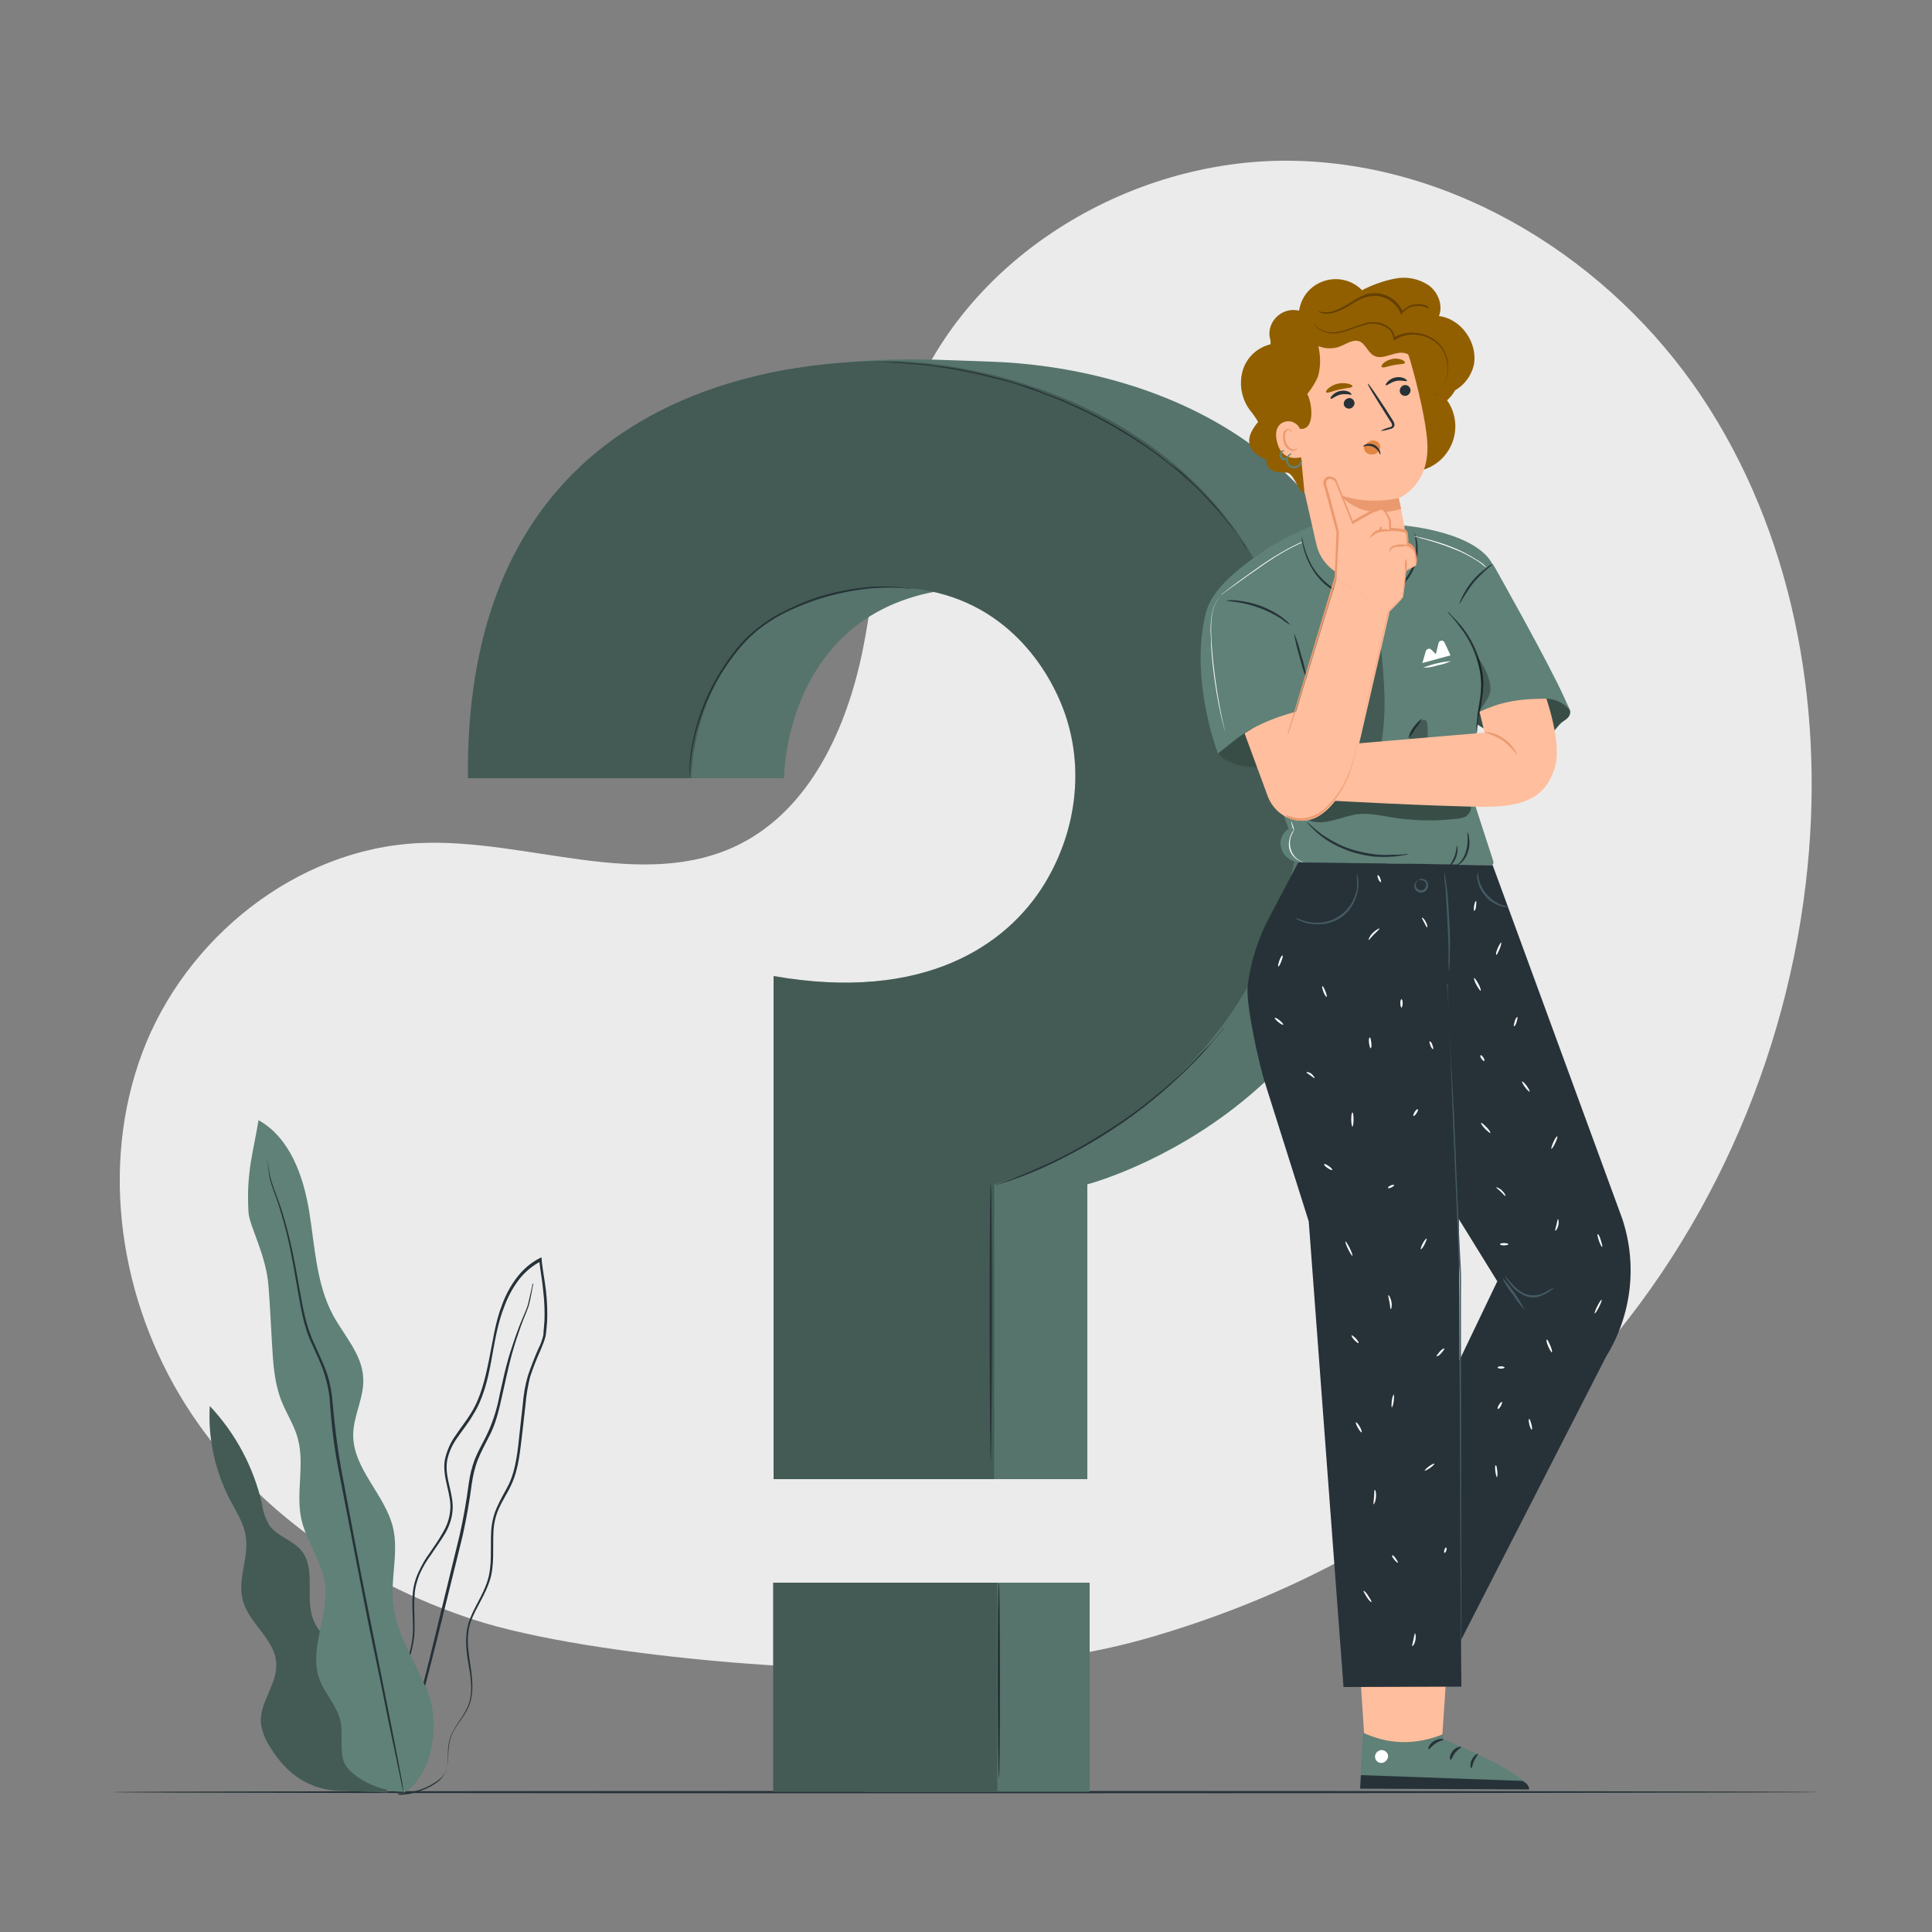 <svg xmlns="http://www.w3.org/2000/svg" xmlns:xlink="http://www.w3.org/1999/xlink" id="Layer_1" x="0px" y="0px" viewBox="0 0 500 500" style="enable-background:new 0 0 500 500;" xml:space="preserve"><rect x="0" y="0" width="500" height="500" fill="#808080" stroke="none"/><style type="text/css">	.st0{fill:#EBEBEB;}	.st1{fill:#263238;}	.st2{fill:#5F8177;}	.st3{opacity:0.3;}	.st4{opacity:0.1;enable-background:new    ;}	.st5{opacity:0.3;enable-background:new    ;}	.st6{opacity:0.4;}	.st7{fill:#FFBE9D;}	.st8{fill:#FFFFFF;}	.st9{fill:#915F00;}	.st10{fill:#EB996E;}	.st11{fill:#664003;}	.st12{fill:#E28642;}	.st13{fill:#455A64;}	.st14{fill:#FAFAFA;}</style><g id="freepik--background-simple--inject-2">	<path class="st0" d="M440.3,102.5c-23.6-35.2-63.7-60.3-106.1-60.9s-85.3,25.6-99.6,65.6c-7,19.5-7.2,40.6-11.3,60.9  s-13.6,41.3-32.1,50.5c-25.1,12.4-54.9-1.8-82.9-0.4c-31.6,1.5-60.4,24.6-71.5,54.3s-5.7,64.2,11.2,91s44.6,45.9,74.7,55.7  s101.1,15.6,132.5,11.4l0,0c14.8-0.6,29.5-3,43.7-7.2c43.2-12.8,78.3-34.4,107.5-64.7c34.8-36.1,56.5-84.5,61.4-134.4  C472,181.9,463.9,137.8,440.3,102.5z"></path></g><g id="freepik--Floor--inject-2">	<path class="st1" d="M470.8,463.8c0,0.1-98.9,0.3-220.8,0.3s-220.8-0.1-220.8-0.3s98.8-0.3,220.8-0.3S470.8,463.6,470.8,463.8z"></path></g><g id="freepik--Plant--inject-2">	<path class="st2" d="M92.6,437.8c1-3.7-1.5-7.4-4.2-10s-5.9-5-7.3-8.6c-2.3-5.7,0.8-13.1-3.1-17.9c-2.3-2.8-6.4-3.7-8.4-6.7  c-0.9-1.7-1.6-3.5-1.8-5.4c-2.2-9.5-6.8-18.2-13.5-25.3c-0.5,8.5,1.4,16.9,5.3,24.4c1.6,3,3.5,5.9,4,9.3c0.9,5.4-2.2,11-0.8,16.4  c1.5,6.1,8.4,10.2,8.7,16.5c0.3,5.3-4.3,10-4,15.3c0.3,2.3,1.1,4.4,2.4,6.3c4.1,6.8,10.1,11.5,19.3,11.4l11.2,0.4L92.6,437.8z"></path>	<g class="st3">		<path d="M92.6,437.8c1-3.7-1.5-7.4-4.2-10s-5.9-5-7.3-8.6c-2.3-5.7,0.8-13.1-3.1-17.9c-2.3-2.8-6.4-3.7-8.4-6.7   c-0.9-1.7-1.6-3.5-1.8-5.4c-2.2-9.5-6.8-18.2-13.5-25.3c-0.5,8.5,1.4,16.9,5.3,24.4c1.6,3,3.5,5.9,4,9.3c0.9,5.4-2.2,11-0.8,16.4   c1.5,6.1,8.4,10.2,8.7,16.5c0.3,5.3-4.3,10-4,15.3c0.3,2.3,1.1,4.4,2.4,6.3c4.1,6.8,10.1,11.5,19.3,11.4l11.2,0.4L92.6,437.8z"></path>	</g>	<path class="st1" d="M102.5,464c1,0.2,2.1,0.1,3.1-0.1c1.2-0.2,2.5-0.5,3.6-0.9c1.6-0.6,3.1-1.4,4.5-2.5c0.8-0.7,1.5-1.5,1.8-2.5  c0.3-1.1,0.5-2.2,0.5-3.3c0-1.2,0.1-2.4,0.3-3.6c0.2-1.3,0.7-2.5,1.4-3.6c1.3-2.3,3.5-4.5,4.2-7.7s0.2-6.5-0.3-9.8s-1-7,0.3-10.5  s3.7-6.7,4.9-10.6s0.7-8.3,0.9-12.5c0.1-2.1,0.6-4.3,1.5-6.2c0.9-2,2.2-3.9,3.1-5.9c2-4.2,2.3-9,2.9-13.7c0.3-2.4,0.5-4.8,0.8-7.1  c0.2-2.4,0.6-4.8,1.2-7.2c0.8-2.4,1.7-4.7,2.7-6.9c0.5-1.2,1-2.4,1.3-3.6c0.2-1.3,0.3-2.6,0.4-3.9c0.1-2.6,0-5.2-0.3-7.8  c-0.3-2.6-0.8-5.1-1.1-7.7c0-0.2,0-0.3,0-0.5l-0.1-0.5l-0.4,0.2c-2.4,1.2-4.4,3-6,5.1c-1.6,2.1-2.8,4.4-3.7,6.8  c-1.9,4.8-2.5,9.9-3.5,14.7s-2.1,9.5-4.6,13.5c-1.2,2-2.7,3.8-4,5.8c-1.4,1.9-2.3,4.1-2.8,6.4c-0.7,4.7,1.9,8.9,1.4,13.1  c-0.2,2.1-0.9,4-2,5.8c-1,1.8-2.2,3.5-3.3,5.1c-1.2,1.6-2.2,3.4-3,5.2c-0.8,1.8-1.3,3.7-1.4,5.6c-0.3,3.8,0.3,7.4,0,10.7  c-0.3,3.2-1.3,6.4-2.8,9.2c-1.3,2.8-2.9,5.2-4.1,7.7c-0.6,1.2-1.2,2.4-1.7,3.6c-0.5,1.1-0.8,2.3-1,3.5c-0.3,2.1-0.4,4.3-0.1,6.4  c0.3,3,1.4,5.8,3.2,8.1c0.3,0.4,0.6,0.7,0.9,1c0.2,0.2,0.5,0.4,0.7,0.6c0.4,0.3,0.6,0.5,0.6,0.5c-0.8-0.6-1.5-1.3-2.2-2.1  c-1.7-2.4-2.8-5.2-3-8.1c-0.3-2.1-0.2-4.2,0.1-6.3c0.2-1.2,0.5-2.3,1-3.5c0.5-1.2,1.1-2.4,1.7-3.5c1.3-2.4,2.8-4.9,4.2-7.6  c1.6-2.9,2.5-6.1,2.9-9.4c0.3-3.5-0.2-7,0.1-10.7c0.1-1.9,0.6-3.7,1.3-5.4c0.8-1.8,1.8-3.5,3-5.1c1.1-1.7,2.3-3.3,3.4-5.1  c1.1-1.8,1.9-3.9,2.1-6c0.5-4.5-2.1-8.6-1.4-13.1c0.4-2.2,1.4-4.3,2.7-6.1c1.3-1.9,2.8-3.7,4-5.8c2.6-4.1,3.8-8.9,4.7-13.8  c0.9-4.8,1.6-9.8,3.5-14.5c0.9-2.4,2.1-4.6,3.6-6.6c1.5-2,3.5-3.7,5.8-4.9l-0.5-0.3c0,0.1,0,0.3,0.1,0.5c0.3,2.6,0.8,5.2,1,7.7  c0.3,2.5,0.4,5.1,0.3,7.6c-0.1,1.3-0.2,2.5-0.3,3.7c-0.3,1.2-0.7,2.4-1.3,3.5c-1,2.3-1.9,4.6-2.7,7c-0.7,2.4-1.1,4.8-1.3,7.3  c-0.3,2.4-0.5,4.8-0.8,7.2c-0.5,4.7-0.9,9.4-2.8,13.5c-1,2-2.2,3.9-3.1,6c-0.9,2-1.4,4.2-1.5,6.5c-0.2,4.3,0.3,8.5-0.9,12.4  s-3.6,7-4.8,10.6s-0.8,7.4-0.2,10.8s1.1,6.6,0.4,9.6s-2.8,5.2-4.1,7.6c-0.7,1.1-1.2,2.4-1.4,3.8c-0.2,1.2-0.2,2.4-0.2,3.7  c0,1.1-0.2,2.2-0.5,3.3c-0.4,0.9-1,1.7-1.7,2.4c-1.3,1.1-2.8,1.9-4.4,2.5c-1.2,0.4-2.4,0.8-3.6,1c-0.7,0.1-1.5,0.2-2.3,0.2  C102.8,464,102.5,464,102.5,464z"></path>	<path class="st1" d="M137.9,332.1c-0.1,0.1-0.1,0.2-0.1,0.3l-0.2,1c-0.2,0.9-0.5,2.2-0.9,3.9s-1.4,3.5-2.3,5.9  c-1,2.6-1.9,5.3-2.7,7.9c-0.9,3-1.6,6.3-2.4,9.9c-0.7,3.8-1.9,7.5-3.6,10.9c-0.9,1.8-2,3.7-2.8,5.7c-0.8,2.1-1.3,4.2-1.6,6.4  c-0.6,4.6-1.4,9.1-2.4,13.5c-2.2,9.2-4.4,17.9-6.3,25.9s-3.8,15.1-5.3,21.1s-2.7,10.8-3.5,14.2c-0.4,1.6-0.7,2.9-0.9,3.9  c-0.1,0.4-0.2,0.7-0.2,1c0,0.1,0,0.2,0,0.4c0.1-0.1,0.1-0.2,0.1-0.3c0.1-0.3,0.2-0.6,0.3-1c0.2-0.9,0.6-2.2,1.1-3.9  c0.9-3.4,2.2-8.2,3.7-14.2s3.4-13.1,5.4-21.1s4.1-16.7,6.4-25.9c1-4.5,1.8-9,2.4-13.6c0.3-2.1,0.8-4.3,1.6-6.3  c0.8-2,1.8-3.8,2.7-5.6c2-3.6,2.8-7.6,3.6-11.1s1.5-6.9,2.3-9.9s1.7-5.6,2.5-7.9s1.8-4.2,2.2-5.9s0.6-3,0.8-3.9  c0.1-0.4,0.1-0.7,0.2-1C137.9,332.2,137.9,332.1,137.9,332.1z"></path>	<path class="st2" d="M104.5,464c7.3-4.4,9.4-17.5,6.4-25.5s-8.4-15.2-9.2-23.7c-0.6-6.5,1.5-13.2,0-19.5  c-2.1-8.6-10.4-15.2-10.3-24.1c0.1-5,2.9-9.6,2.6-14.6c-0.3-6.1-4.9-10.9-7.8-16.2c-4.4-8.2-4.7-17.9-6.2-27s-5-19-13.1-23.5  c-1.2,7.8-3.2,13.1-2.6,23.7c0.2,3.8,4.6,11,5.2,19.4c0.4,5,0.6,9.9,0.9,14.9s0.6,9.8,2.3,14.3c1.3,3.5,3.5,6.6,4.4,10.2  c1.8,6.7-0.6,14,0.9,20.8c1.3,5.8,5.3,10.8,6.1,16.6c1.1,8.2-4.2,16.8-1.5,24.6c1.4,3.9,4.6,7,5.5,11c0.7,3.1-0.1,6.4,0.6,9.6  c1,5.1,10.7,9,15.8,8.7"></path>	<path class="st1" d="M68.8,297.7c0,0.1,0,0.3,0,0.4c0,0.3,0.1,0.8,0.2,1.3c0.2,1.1,0.4,2.8,0.7,4.9s1.5,4.6,2.4,7.5s1.9,6.3,2.7,10  s1.5,7.9,2.3,12.4s1.5,9.3,3.8,14c1,2.3,2.2,4.7,3,7.2c0.8,2.6,1.4,5.2,1.5,7.9c0.4,5.7,1.1,11.4,2.2,17  c2.2,11.5,4.4,22.5,6.3,32.5s3.9,18.9,5.4,26.5s2.8,13.6,3.7,17.9l1,4.9c0.1,0.5,0.2,0.9,0.3,1.2c0,0.1,0.1,0.3,0.1,0.4  c0-0.1,0-0.3,0-0.4c-0.1-0.3-0.1-0.7-0.2-1.3c-0.2-1.2-0.5-2.8-0.9-4.9c-0.8-4.3-2-10.4-3.5-17.9s-3.3-16.6-5.3-26.5  s-4-21-6.2-32.5c-1-5.6-1.7-11.3-2.2-17c-0.2-2.7-0.7-5.5-1.6-8.1c-0.9-2.5-2.1-4.9-3.1-7.2c-2.2-4.6-3-9.4-3.8-13.8  s-1.5-8.6-2.4-12.4s-1.8-7.1-2.8-10s-2.1-5.3-2.5-7.4s-0.7-3.8-0.9-4.9c-0.1-0.5-0.2-0.9-0.2-1.3C68.8,297.9,68.8,297.8,68.8,297.7  z"></path></g><g id="freepik--question-mark--inject-2">	<path class="st2" d="M145.1,201.4h57.8c0,0,0-48.5,50.4-49.4c26.2-0.5,39.7,16.7,45.3,29.8c6.4,15.2,4.5,32.6-4.1,46.8  c-9.8,16.1-30.9,32.4-69.8,25.5l-0.4,128.7h57.1v-76.3c0,0,80.1-20.7,80.1-109c0-84.4-68.3-102.7-105-103.9  c-20.4-0.7-27.8-1.5-53.1,2.1C171.1,100.3,144.4,137.7,145.1,201.4z"></path>	<rect x="224" y="409.6" class="st2" width="58" height="54.1"></rect>	<rect x="224" y="409.6" class="st4" width="58" height="54.1"></rect>	<path class="st4" d="M145.1,201.4h57.8c0,0,0-48.5,50.4-49.4c26.2-0.5,39.7,16.7,45.3,29.8c6.4,15.2,4.5,32.6-4.1,46.8  c-9.8,16.1-30.9,32.4-69.8,25.5l-0.4,128.7h57.1v-76.3c0,0,80.1-20.7,80.1-109c0-84.4-68.3-102.7-105-103.9  c-20.4-0.7-27.8-1.5-53.1,2.1C171.1,100.3,144.4,137.7,145.1,201.4z"></path>	<path class="st2" d="M121.1,201.4h57.8c0,0,0-48.5,50.4-49.4c26.2-0.5,39.7,16.7,45.2,29.8c6.4,15.2,4.5,32.6-4.1,46.8  c-9.8,16.1-31.3,30.8-70.2,24v130.2h57.1v-76.3c0,0,80.1-20.7,80.1-109c0-84.4-75.7-104.1-108.1-104.1  C204.5,93.5,120.1,99.5,121.1,201.4z"></path>	<path class="st5" d="M121.1,201.4h57.8c0,0,0-48.5,50.4-49.4c26.2-0.5,39.7,16.7,45.2,29.8c6.4,15.2,4.5,32.6-4.1,46.8  c-9.8,16.1-31.3,30.8-70.2,24v130.2h57.1v-76.3c0,0,80.1-20.7,80.1-109c0-84.4-75.7-104.1-108.1-104.1  C204.5,93.5,120.1,99.5,121.1,201.4z"></path>	<rect x="200.1" y="409.6" class="st2" width="58" height="54.1"></rect>	<rect x="200.1" y="409.6" class="st5" width="58" height="54.1"></rect>	<path class="st1" d="M235.8,152.3c-0.3,0-0.6,0-0.9,0c-0.6,0-1.4-0.2-2.5-0.2c-3-0.1-6.1,0-9.1,0.4c-4.5,0.6-8.8,1.6-13.1,3.1  c-2.5,0.9-4.9,1.9-7.3,3.1c-2.5,1.3-4.9,2.8-7.1,4.6c-2.2,1.8-4.1,3.9-5.8,6.2c-1.6,2.1-3.1,4.3-4.4,6.6c-2.2,3.9-3.9,8.1-5.2,12.4  c-0.8,2.9-1.4,5.9-1.7,8.9c-0.1,1.1-0.1,1.9-0.2,2.5c0,0.3,0,0.6-0.1,0.9c0-0.3,0-0.6,0-0.9c0-0.6,0-1.4,0.1-2.5  c0.2-3,0.8-6.1,1.6-9c1.2-4.4,2.9-8.6,5.1-12.5c1.3-2.3,2.8-4.6,4.4-6.7c1.7-2.3,3.7-4.4,5.9-6.2c2.2-1.8,4.6-3.4,7.2-4.7  c2.4-1.2,4.8-2.3,7.3-3.2c4.3-1.5,8.7-2.5,13.2-3c3-0.4,6.1-0.4,9.1-0.2c0.8,0.1,1.6,0.2,2.5,0.3  C235.2,152.1,235.5,152.2,235.8,152.3z"></path>	<path class="st1" d="M322.8,142c0,0-0.1-0.1-0.2-0.2s-0.3-0.4-0.5-0.7l-1.9-2.7c-0.4-0.6-0.9-1.2-1.4-1.9l-1.8-2.2l-2.1-2.5  c-0.8-0.9-1.6-1.7-2.5-2.7s-1.8-1.9-2.8-2.9s-2.1-1.9-3.2-2.9c-0.6-0.5-1.1-1-1.7-1.5l-1.9-1.5c-1.3-1-2.5-2-3.9-3  c-6-4.3-12.3-8-18.9-11.2l-5.3-2.4l-5.2-2c-1.7-0.7-3.5-1.2-5.1-1.8s-3.3-1.1-5-1.5l-4.8-1.2c-1.6-0.4-3.1-0.7-4.6-1  s-2.9-0.6-4.3-0.8l-4-0.6c-2.5-0.4-4.9-0.5-6.9-0.7c-1-0.1-2-0.2-2.8-0.2l-2.4-0.1l-3.3-0.1h-0.9h-0.3c0.1,0,0.2,0,0.3,0h0.9h3.3  h2.4c0.9,0,1.8,0.1,2.8,0.2c2,0.2,4.4,0.2,6.9,0.7l4,0.5c1.4,0.2,2.8,0.5,4.3,0.8s3,0.6,4.6,1l4.8,1.2c1.7,0.4,3.3,1,5,1.5  s3.4,1,5.1,1.8l5.3,2l5.3,2.4c6.7,3.2,13,6.9,19,11.3c1.4,1,2.6,2.1,3.9,3.1l1.9,1.3c0.6,0.5,1.1,1,1.7,1.5l3.2,3  c1,1,1.9,2,2.8,2.9s1.7,1.8,2.5,2.7l2,2.6l1.8,2.2c0.5,0.7,0.9,1.4,1.3,2c0.8,1.2,1.4,2.1,1.8,2.8l0.5,0.7  C322.7,141.9,322.8,141.9,322.8,142z"></path>	<path class="st1" d="M316.8,266c-0.1,0.2-0.3,0.4-0.4,0.6l-1.4,1.6c-0.6,0.7-1.3,1.6-2.2,2.6s-1.8,2.1-3,3.3s-2.4,2.5-3.8,3.8  s-2.9,2.7-4.6,4.2c-7.1,6.2-15,11.6-23.4,16.1c-1.9,1-3.8,2-5.5,2.8s-3.4,1.6-4.9,2.2s-2.9,1.2-4.1,1.6s-2.3,0.9-3.2,1.1l-2,0.6  c-0.2,0.1-0.5,0.2-0.7,0.2c0.2-0.1,0.4-0.2,0.7-0.3l2-0.7c0.9-0.3,1.9-0.7,3.1-1.2s2.6-1,4.1-1.7s3.2-1.4,4.9-2.2s3.6-1.8,5.5-2.8  c3.8-2.1,7.9-4.6,12.1-7.4s7.9-5.8,11.2-8.6c1.6-1.4,3.2-2.8,4.6-4.1s2.7-2.6,3.8-3.8s2.2-2.3,3.1-3.2s1.6-1.8,2.2-2.5l1.4-1.6  C316.4,266.3,316.6,266.2,316.8,266z"></path>	<path class="st1" d="M256.4,378.3c-0.1,0-0.3-16.1-0.3-35.9s0.1-35.9,0.3-35.9s0.3,16.1,0.3,35.9S256.5,378.3,256.4,378.3z"></path>	<path class="st1" d="M258.5,460.1c-0.1,0-0.3-11.3-0.3-25.2s0.1-25.2,0.3-25.2s0.3,11.3,0.3,25.2S258.7,460.1,258.5,460.1z"></path></g><g id="freepik--Character--inject-2">	<path class="st2" d="M315.4,193.7c-1,2,2.7,3.6,4.9,4.3c2.2,0.5,4.5,0.7,6.7,0.5c3-0.2,6.1-0.4,8.7-1.9c2.3-1.4,4.1-3.4,5.2-5.9  c1.1-2.4,2-4.9,2.6-7.5C343.5,183.2,319.9,184.7,315.4,193.7z"></path>	<g class="st6">		<path d="M315.4,193.7c-1,2,2.7,3.6,4.9,4.3c2.2,0.5,4.5,0.7,6.7,0.5c3-0.2,6.1-0.4,8.7-1.9c2.3-1.4,4.1-3.4,5.2-5.9   c1.1-2.4,2-4.9,2.6-7.5C343.5,183.2,319.9,184.7,315.4,193.7z"></path>	</g>	<path class="st2" d="M382.1,187.3c3.9,2.8,8.6,4.2,13.3,4.2c2.3,0.1,4.5-0.6,6.4-2c0.8-0.7,1.4-1.6,2.1-2.3  c0.5-0.5,1.2-0.8,1.7-1.3c0.5-0.5,0.8-1.2,0.7-1.9c-0.2-0.9-0.7-1.6-1.4-2.2c-2.7-1.5-6-1.5-9.1-1.4c-3.1,0.1-6.2,0.7-9.1,1.8  c-2.4,0.8-5,2-6.2,4.2"></path>	<g class="st6">		<path d="M406.4,184c-0.4-0.8-1-1.5-1.8-2c-2.7-1.5-5.6-1.7-8.7-1.6c-3.1,0.1-6.2,0.7-9.1,1.8c-2.4,0.8-5,2-6.2,4.2l1.5,0.9   c3.9,2.8,8.6,4.2,13.3,4.2c2.3,0.1,4.5-0.6,6.4-2c0.8-0.7,1.4-1.6,2.1-2.3c0.5-0.5,1.2-0.8,1.7-1.3   C406.2,185.4,406.5,184.7,406.4,184z"></path>	</g>	<path class="st2" d="M336,223.2l49.9,0.7c0.4,0,0.6-0.3,0.6-0.7c0-0.1,0-0.1,0-0.2l-5.9-18.2c0,0,0.9-9.1,2-20.1  c1.8-16.6,4.2-37.6,4.2-37.5c-3.4-9.6-23.5-11.2-23.5-11.2l-22.9,1.4l-0.8-1.4l-6.6,3.1c-1.4,0.7-2.8,1.5-4.1,2.3  c-4.4,2.9-14.9,9.6-16.8,17.1c-4.4,17.2,3.1,36.5,3.1,36.5l4.8-3.8c1.2-0.9,2.5-1.8,3.8-2.6l9.7,25.9c-1.2,0.7-1.9,2-2.1,3.3  C331.3,220,332.4,222.5,336,223.2"></path>	<g class="st3">		<path d="M357.4,192.7c1.6-8.5,0.8-17.2-0.1-25.8c-2.8,7-2.7,15-5.6,21.9c-0.4,0.7-0.6,1.5-0.8,2.3c-0.2,0.8,0.1,1.7,0.7,2.3   c0.8,0.7,2,0.3,3.1,0.2C355.6,193.4,356.5,193.1,357.4,192.7"></path>	</g>	<g class="st6">		<path d="M339,212.4c4,1.4,8.3-1.2,12.5-1.7c2.8-0.3,5.6,0.3,8.4,0.8c5.6,0.9,11.3,1.1,17,0.4c0.9,0,1.7-0.3,2.5-0.6   c0.8-0.6,1.3-1.5,1.3-2.5c-9.4-1-18.8-1.5-28.2-2.5c-2.3-0.4-4.7-0.3-7.1,0.2c-2.8,0.9-5,3.1-7,5.3"></path>	</g>	<path class="st2" d="M404.9,180.7c-4.1-9.2-18.4-34.5-18.4-34.5l-11.1,13.9l2.6,27.4c0,0,5.9-6.6,22.3-6.7c2.4,0.1,4.7,1.3,6.1,3.2  L404.9,180.7z"></path>	<path class="st1" d="M338.2,175.9c-0.8-1.9-1.4-4-1.9-6c-0.6-2-1.1-4-1.4-6.1c0.8,1.9,1.4,4,1.9,6  C337.5,171.8,337.9,173.8,338.2,175.9z"></path>	<path class="st1" d="M374.6,158.3c0.4,0.3,0.7,0.5,1,0.9c0.9,0.9,1.7,1.8,2.5,2.7c2.6,3.2,4.4,6.9,5.3,10.9  c0.5,2.2,0.6,4.5,0.3,6.7c-0.2,2.1-0.6,3.9-0.9,5.4s-0.4,2.8-0.5,3.6c0,0.4,0,0.9-0.1,1.3c-0.1-0.4-0.1-0.9-0.1-1.4  c0-1.2,0.2-2.4,0.3-3.7c0.2-1.5,0.6-3.4,0.8-5.4c0.2-2.2,0.1-4.4-0.4-6.5c-0.9-3.9-2.6-7.6-5.1-10.7  C375.9,159.6,374.5,158.4,374.6,158.3z"></path>	<path class="st1" d="M364.4,221c-0.3,0.2-0.7,0.3-1.1,0.3c-0.4,0.1-0.9,0.2-1.3,0.2c-0.5,0.1-1.1,0.2-1.7,0.2  c-1.5,0.1-3.1,0.1-4.6,0c-1.9-0.2-3.7-0.6-5.5-1.1c-1.8-0.6-3.5-1.3-5.2-2.2c-1.3-0.7-2.6-1.6-3.8-2.6c-0.5-0.4-0.9-0.8-1.3-1.2  c-0.3-0.3-0.6-0.6-0.9-0.9c-0.3-0.3-0.5-0.6-0.7-0.9c0.1-0.1,1.1,1.1,3.2,2.7c1.2,0.9,2.5,1.7,3.8,2.4c1.6,0.9,3.3,1.6,5.1,2.1  c1.8,0.5,3.6,0.9,5.4,1.1c1.5,0.2,3,0.2,4.5,0.1C362.8,221.3,364.4,220.9,364.4,221z"></path>	<path class="st1" d="M379.8,215.3c0.2,0.5,0.4,1,0.4,1.5c0.2,1.2,0.1,2.5-0.3,3.6c-0.3,1.2-1,2.3-2,3.1c-0.7,0.6-1.3,0.8-1.3,0.8  s0.4-0.4,1.1-1c0.8-0.8,1.4-1.9,1.7-3C380.2,217.6,379.6,215.3,379.8,215.3z"></path>	<path class="st1" d="M377.1,218.8c0.4,2.1-0.4,4.3-2.1,5.5c-0.1-0.1,0.8-1.1,1.4-2.6S376.9,218.9,377.1,218.8z"></path>	<path class="st1" d="M368.1,185.9c-0.5,0.9-1.1,1.8-1.8,2.6c-0.5,0.9-1.1,1.8-1.8,2.6c0.2-1.1,0.6-2,1.3-2.9  C366.5,187.3,367.2,186.5,368.1,185.9z"></path>	<path class="st1" d="M333.9,161.7c-0.8-0.4-1.5-0.9-2.2-1.5c-3.6-2.3-7.6-3.8-11.8-4.4c-0.9-0.1-1.8-0.2-2.6-0.4  c0.9-0.1,1.8-0.1,2.7,0c4.3,0.4,8.5,1.9,12,4.5C332.7,160.5,333.4,161,333.9,161.7z"></path>	<path class="st1" d="M386.5,145.9c-1.8,1.4-3.5,3-5,4.7c-1.4,1.8-2.7,3.8-3.8,5.8c0.1-0.7,0.4-1.3,0.7-1.9c0.7-1.5,1.6-2.9,2.7-4.2  c1.1-1.3,2.3-2.4,3.7-3.4C385.3,146.4,385.9,146.1,386.5,145.9z"></path>	<path class="st1" d="M365.9,137.6c0.1,0.1,0.2,0.3,0.2,0.5c0.2,0.5,0.4,0.9,0.5,1.4c0.4,1.8,0.4,3.6,0,5.4c-0.6,2.7-2,5.1-4.1,6.9  c-2.6,2.2-5.8,3.3-9.2,3.3c-3.4,0-6.6-1.1-9.4-3.1c-2.2-1.6-3.9-3.8-5.1-6.2c-0.8-1.6-1.4-3.4-1.7-5.1c-0.1-0.5-0.2-1-0.2-1.5  c0-0.2,0-0.3,0-0.5c0,0,0.1,0.7,0.4,1.9c0.4,1.7,1,3.4,1.8,5c1.2,2.4,3,4.4,5.1,6c2.6,1.9,5.8,3,9,3c3.2,0.1,6.4-1,8.9-3.1  c2-1.8,3.4-4.1,4-6.6c0.4-1.7,0.5-3.5,0.2-5.3C366.2,138.3,365.9,137.6,365.9,137.6z"></path>	<g class="st3">		<path d="M369.4,187.7c0-0.5-0.1-1.1-0.5-1.3c-0.3-0.1-0.6-0.1-0.9,0c-0.3,0.2-0.5,0.4-0.7,0.6c-1.2,1.2-2.1,2.7-2.7,4.3l4.9-0.4   C369.5,189.8,369.5,188.7,369.4,187.7z"></path>	</g>	<g class="st3">		<path d="M385.7,177.4c-0.5-2.8-1.7-5.4-3.6-7.6c2.1,6.9,1.4,10.8,0.2,15.6l0.3-0.7C384,181.9,386.1,180.2,385.7,177.4z"></path>	</g>	<polygon class="st7" points="375.9,409.9 372.9,454.7 353.4,454.5 350.4,407.9  "></polygon>	<path class="st2" d="M373.5,448.8v1.3c0,0,22,8.8,22.2,13l-43.7-0.2l0.7-14.5C359.2,451.4,366,451.8,373.5,448.8z"></path>	<path class="st8" d="M357.1,453c-0.9,0.3-1.4,1.1-1.2,2c0.2,0.9,1.1,1.4,2,1.2c0.9-0.3,1.5-1.2,1.3-2.1c-0.3-0.9-1.3-1.4-2.2-1.1"></path>	<path class="st1" d="M352,462.9l0.2-3.5l41.8,1.5c0,0,1.9,0.9,1.7,2.2L352,462.9z"></path>	<path class="st1" d="M373.6,450.2c0,0.2-1.1,0.3-2.1,1s-1.6,1.6-1.8,1.5s0.1-1.3,1.4-2.1S373.7,450,373.6,450.2z"></path>	<path class="st1" d="M378.2,452.1c0,0.2-0.9,0.6-1.6,1.5s-0.9,1.9-1.2,1.8s-0.3-1.2,0.6-2.3S378.2,452,378.2,452.1z"></path>	<path class="st1" d="M380.8,457.6c-0.2,0-0.5-1,0.1-2.2s1.5-1.6,1.6-1.5s-0.5,0.8-1,1.8S381,457.6,380.8,457.6z"></path>	<path class="st9" d="M372.4,81.8c1.1-2.8-0.2-6.2-2.7-8c-2.6-1.7-5.7-2.3-8.7-1.7c-3,0.6-5.8,1.6-8.5,3c-3.7-3.8-9.8-3.8-13.6-0.1  c-1.5,1.5-2.4,3.4-2.7,5.4c-3.3-0.8-6.6,1.2-7.5,4.5c-0.3,1.2-0.2,2.4,0.2,3.6l13.5,4.8l14.8,26c5,4.2,12.4,3.6,16.6-1.3  c3.5-4.1,3.8-10,0.7-14.4c0.8-0.7,1.5-1.6,2.1-2.6c2.4-1.4,4.1-3.7,4.8-6.4C382.6,88.8,378.2,82.5,372.4,81.8z"></path>	<path class="st7" d="M363.4,136c-0.8-4.2-1.4-7.1-1.4-7.1s8-3.1,7.4-14.2c-0.3-5.5-2.4-14.3-4.4-21.3c-1.8-6.4-7.7-13.4-14-11.4  L332,91.2c-1.9,0.6-2.2,2.4-1.8,4.4v1l7.4,30.7l3.1,13.7c1.4,5.8,7,9.6,12.9,8.8l0,0c6.3-0.9,10.7-6.7,9.9-13.1  C363.5,136.4,363.5,136.2,363.4,136z"></path>	<path class="st1" d="M365,100.7c0.2,0.7-0.3,1.5-1,1.7c-0.7,0.2-1.5-0.2-1.7-0.9c0,0,0,0,0-0.1c-0.2-0.7,0.3-1.5,1-1.7  C364,99.5,364.8,99.9,365,100.7C365,100.7,365,100.7,365,100.7z"></path>	<path class="st1" d="M364.1,98.6c-0.1,0.2-1.4-0.3-2.8,0s-2.4,1.3-2.6,1.1s0-0.4,0.4-0.9c0.6-0.6,1.3-1,2-1.1  c0.8-0.2,1.6-0.1,2.3,0.2C364,98.2,364.2,98.5,364.1,98.6z"></path>	<path class="st1" d="M350.5,104c0.2,0.7-0.3,1.5-1,1.7c-0.7,0.2-1.5-0.2-1.7-0.9c0,0,0,0,0,0c-0.2-0.7,0.3-1.5,1-1.7  C349.5,102.8,350.3,103.3,350.5,104C350.5,104,350.5,104,350.5,104z"></path>	<path class="st1" d="M349.8,102.1c-0.1,0.2-1.4-0.3-2.8,0s-2.4,1.3-2.6,1.1s0-0.4,0.4-0.9c0.6-0.6,1.3-1,2-1.1  c0.8-0.2,1.6-0.1,2.3,0.2C349.6,101.7,349.8,102,349.8,102.1z"></path>	<path class="st1" d="M357.3,111.5c0.7-0.4,1.5-0.7,2.3-0.9c0.4-0.1,0.7-0.3,0.7-0.5c-0.1-0.4-0.2-0.8-0.5-1.1l-1.7-2.7  c-2.4-3.8-4.3-6.9-4.1-7s2.2,2.9,4.7,6.7l1.7,2.7c0.3,0.4,0.5,0.9,0.5,1.4c-0.1,0.3-0.2,0.5-0.5,0.7c-0.2,0.1-0.4,0.2-0.6,0.2  C358.9,111.3,358.1,111.5,357.3,111.5z"></path>	<path class="st10" d="M362,128.9c-5.1,1.1-10.3,0.9-15.2-0.8c0,0,5.2,6.8,15.8,3.6L362,128.9z"></path>	<path class="st9" d="M350,100c-0.1,0.4-1.6,0.4-3.4,0.8s-3.1,1.1-3.4,0.7c-0.1-0.2,0.1-0.6,0.6-1c0.7-0.6,1.5-1,2.4-1.2  c0.9-0.2,1.8-0.2,2.7,0C349.7,99.5,350.1,99.8,350,100z"></path>	<path class="st9" d="M363.6,93.9c-0.2,0.4-1.5,0.3-3,0.6s-2.6,0.8-3,0.5c-0.2-0.2,0-0.5,0.4-1c0.7-0.6,1.5-0.9,2.3-1.1  c0.8-0.2,1.7-0.1,2.5,0.2C363.4,93.4,363.7,93.7,363.6,93.9z"></path>	<path class="st9" d="M336.7,84.1c0.8,4.1,4.8,6.7,8.9,5.9c0.5-0.1,0.9-0.2,1.3-0.4c1.6-0.6,3.2-1.8,4.8-1.3s2.3,2.9,3.8,3.7  c2.2,1.3,5-0.9,7.5-0.7c2,0.2,3.5,1.7,5.1,3s3.7,2.3,5.4,1.3c-0.4-1.7-1-3.3-1.8-4.8c-0.8-1.5-2.1-2.8-3.7-3.5  c-0.9-0.3-1.8-0.5-2.7-0.9c-1.8-0.9-2.6-3-3.9-4.6c-1.7-2-4.4-3-7-2.8c-2.2,0.2-4.2,1.3-6.4,1.2c-1.6-0.1-3.1-0.8-4.8-0.8  c-3.1,0-5.5,2.8-7.2,5.4"></path>	<path class="st9" d="M347.2,86.4c-1.4-0.1-4.4-0.4-5.4-1.4c-2-2.2-5.1-3.2-8-2.6c-2.9,0.9-5,3.6-5,6.7c-3.6,0.9-6.4,3.6-7.3,7.2  c-0.9,3.7,0,7.6,2.5,10.5c0.6,0.8,1.1,1.5,1.6,2.4c-0.7,0.8-1.3,1.7-1.8,2.7c-2.3,5.1,3.9,7,3.9,7c0,3.4,3.1,3.4,5.2,3.4  s3.1,5.4,4.7,5.2l-1.6-16.6c0.2,0.1,0.5,0.1,0.7,0.1c3.8,0.1,2.8-7.1,1.6-9c1.1-1.4,2.1-2.9,2.8-4.6c0.7-2.5,0.7-5.1,0.1-7.7  C342.7,89.4,347.9,86.4,347.2,86.4z"></path>	<path class="st7" d="M336.6,111.5c-0.4-1.7-2.2-2.8-3.9-2.4c-0.5,0.1-0.9,0.3-1.3,0.6c-1,0.9-1.5,2.3-0.9,4.7  c1.6,6.4,7.8,3.5,7.7,3.3S337.3,114.2,336.6,111.5z"></path>	<path class="st10" d="M335.7,115.9c0,0-0.1,0.1-0.3,0.2c-0.2,0.2-0.5,0.3-0.8,0.2c-0.7-0.1-1.6-1-1.9-2.2c-0.2-0.5-0.2-1.1-0.1-1.7  c0-0.4,0.3-0.8,0.6-1.1c0.3-0.1,0.6-0.1,0.7,0.2c0.1,0.2,0.1,0.3,0.2,0.3s0.1-0.2,0-0.4c-0.1-0.1-0.2-0.3-0.4-0.3  c-0.2-0.1-0.4-0.1-0.7,0c-0.5,0.2-0.9,0.7-0.9,1.3c-0.1,0.6-0.1,1.3,0.1,1.9c0.2,1.2,1.1,2.1,2.3,2.4c0.4,0,0.7-0.1,1-0.4  C335.7,116.1,335.7,115.9,335.7,115.9z"></path>	<path class="st11" d="M371.2,102.6c0,0,0.6-0.4,1.4-1.4c1.1-1.4,1.8-3.2,2-5c0.1-1.2,0-2.5-0.4-3.7c-0.4-1.4-1.2-2.6-2.3-3.6  c-2.5-2.2-6-2.9-9.2-1.8c-0.3,0.1-0.6,0.2-0.9,0.4s-0.5,0.3-0.8,0.4l-0.4,0.2v-0.4c0-0.8-0.3-1.5-0.8-2.1c-0.5-0.6-1.2-1-1.9-1.3  c-1.4-0.6-2.9-0.7-4.3-0.3c-2.8,0.6-5.1,1.9-7.3,2.2c-1.7,0.3-3.5-0.1-5-1c-0.4-0.3-0.7-0.6-1-1c-0.2-0.3-0.2-0.4-0.2-0.4  c0.4,0.5,0.8,0.9,1.3,1.3c1.5,0.8,3.2,1.1,4.8,0.8c1.2-0.2,2.3-0.6,3.4-1c1.3-0.5,2.6-0.9,3.9-1.3c0.7-0.2,1.5-0.3,2.3-0.2  c0.8,0,1.6,0.2,2.3,0.5c0.8,0.3,1.4,0.8,2,1.4c0.6,0.7,0.9,1.5,0.9,2.4l-0.4-0.2l0.8-0.5c0.3-0.1,0.6-0.3,0.9-0.4  c3.3-1.1,7-0.4,9.7,1.9c1.1,1,1.9,2.3,2.4,3.8c0.9,3.1,0.2,6.5-1.9,9c-0.3,0.4-0.7,0.7-1.1,1C371.4,102.4,371.3,102.5,371.2,102.6z  "></path>	<path class="st11" d="M369.9,79.9c-0.7-0.3-1.4-0.6-2.1-0.7c-0.8-0.1-1.7,0-2.5,0.2c-1,0.3-1.9,1-2.5,1.8l-0.2,0.3l-0.1-0.4  c-1.1-2.5-3.4-4.2-6.1-4.5c-2.1-0.1-4.1,0.5-5.9,1.7c-1.5,1-3,1.8-4.6,2.4c-1.1,0.4-2.3,0.6-3.5,0.4c-0.3-0.1-0.6-0.1-0.9-0.3  c-0.2-0.1-0.3-0.1-0.3-0.2s0.5,0.1,1.3,0.2c1.2,0.1,2.3-0.1,3.4-0.6c1.6-0.7,3.1-1.5,4.5-2.5c0.9-0.5,1.8-1,2.8-1.4  c1.1-0.4,2.2-0.5,3.4-0.4c2.9,0.3,5.4,2.2,6.5,4.9h-0.4c0.7-0.9,1.7-1.6,2.8-1.9c0.9-0.2,1.7-0.3,2.6-0.1c0.6,0.1,1.1,0.3,1.6,0.6  C369.6,79.7,369.7,79.8,369.9,79.9z"></path>	<path class="st12" d="M356.7,114.5c-0.5-0.4-1.1-0.6-1.7-0.5c-0.7,0.2-1.3,0.6-1.7,1.2l0,0c0,0,0,0.1-0.1,0.1l0,0  c-0.1,0.2-0.2,0.5-0.2,0.8c0.1,0.6,0.5,1.1,1,1.3c0.9,0.4,1.9,0.3,2.6-0.4C357.4,116.3,357.4,115.2,356.7,114.5z"></path>	<path class="st1" d="M357.2,117.6c-0.1,0-0.2-0.3-0.4-0.7c-0.7-1.1-2-1.7-3.2-1.5c-0.5,0.1-0.8,0.2-0.8,0.1s0.2-0.3,0.7-0.5  c0.7-0.2,1.5-0.2,2.1,0.1c0.7,0.3,1.2,0.9,1.5,1.6C357.3,117.2,357.3,117.6,357.2,117.6z"></path>	<path class="st2" d="M336.8,118.8c0,0,0.3,0.5-0.1,1.3c-0.2,0.5-0.6,0.8-1.1,1c-0.6,0.2-1.2,0.1-1.8-0.2c-0.5-0.3-0.9-0.9-1-1.5  c0-0.5,0.1-1,0.4-1.4c0.5-0.7,1.1-0.7,1.1-0.6s-0.4,0.2-0.8,0.8c-0.2,0.3-0.3,0.7-0.2,1.1c0.1,0.5,0.3,0.9,0.8,1.1  c0.4,0.3,0.9,0.3,1.3,0.2c0.4-0.1,0.7-0.4,0.9-0.7C336.8,119.3,336.7,118.8,336.8,118.8z"></path>	<path class="st2" d="M333.4,118.4c0,0,0,0.3-0.5,0.6c-0.7,0.3-1.4,0-1.7-0.7c-0.1-0.3-0.1-0.6,0-0.9c0.1-0.3,0.3-0.5,0.5-0.7  c0.4-0.2,0.7-0.2,0.7-0.1s-0.2,0.1-0.5,0.4c-0.3,0.4-0.3,1.1,0.2,1.4c0.2,0.2,0.5,0.2,0.7,0.2C333.2,118.6,333.4,118.4,333.4,118.4  z"></path>	<path class="st7" d="M344.4,207.2c0,0,24.8,1.4,39.4,1.6c11.3,0.1,16.4-2.9,18.6-10.2c1.9-6.1-2.2-17.8-2.2-17.8  c-7.7,0-12.4,1.1-17.3,3.4l1.3,5.4l-39.9,3.4L344.4,207.2z"></path>	<path class="st10" d="M392.6,195.3c-1.1-1.4-2.3-2.6-3.7-3.7c-1.5-0.9-3.1-1.6-4.8-2.1c0.5-0.1,1.1,0,1.6,0.1  c1.3,0.3,2.5,0.8,3.5,1.6c1.1,0.7,2,1.7,2.7,2.7C392.4,194.7,392.6,195.2,392.6,195.3z"></path>	<path class="st7" d="M335.4,184.2L335.4,184.2c0,0-7.7,1.8-13.3,5.6l6,16.3c2,5.3,8.1,8,13,5.2c7.5-4.3,10.2-16.9,10.2-16.9  l8.3-35.9l-13.7-8.6L335.4,184.2"></path>	<path class="st7" d="M345.8,149.9l0.6-11.8l-3.1-12c-0.2-0.7-0.2-1.5,0.3-1.9c0.6-0.4,1.3-0.4,1.9,0.1c0.8,0.9,4.8,11.4,4.8,11.4  s6.1-3.6,7.1-3.8s2.4,3.1,2.5,3.3c0,0.7,0,1.5,0,2.2c0,0,3.8,0.1,4.1,0.6c0.3,1,0.4,2.1,0.4,3.2c0,0,1.6,0.5,1.8,1.7s0.8,3.2,0,3.6  s-2.3,1.3-2.3,1.3s-0.6,6.1-0.8,6.7s-3.7,4-3.7,4L345.8,149.9z"></path>	<path class="st10" d="M333,211.5c0,0,0.4,0.2,1.1,0.5c1.1,0.4,2.3,0.5,3.5,0.3c1.9-0.3,3.7-1.1,5.1-2.4c1.9-1.7,3.5-3.8,4.8-6  c0.7-1.3,1.4-2.7,1.9-4.1c0.5-1.6,1-3.2,1.3-4.8c0.8-3.4,1.6-7,2.5-10.9c1.8-7.7,3.8-16.3,6-25.6v-0.1h0c0.7-0.7,1.4-1.4,2.1-2.1  c0.3-0.4,0.7-0.7,1-1.1c0.2-0.2,0.3-0.4,0.5-0.6c0.1-0.2,0.2-0.4,0.2-0.6c0.3-2,0.5-4.1,0.7-6.2v-0.1l0.1-0.1l1.9-1.1  c0.1-0.1,0.4-0.2,0.5-0.3c0.1-0.1,0.2-0.2,0.2-0.3c0-0.3,0-0.7,0-1c-0.1-0.7-0.2-1.5-0.5-2.2c-0.3-0.6-0.9-1.1-1.6-1.3l-0.2-0.1  v-0.2c0-0.6-0.1-1.2-0.1-1.8c0-0.3-0.1-0.6-0.1-0.9c0-0.1-0.1-0.3-0.1-0.4c0-0.1,0,0-0.1-0.1c-0.1,0-0.1-0.1-0.2-0.1  c-1.2-0.3-2.4-0.4-3.7-0.4h-0.3v-0.3c0-0.6,0-1.3,0-2c0-0.2-0.1-0.5-0.2-0.7c-0.1-0.2-0.2-0.5-0.3-0.7c-0.2-0.5-0.5-0.9-0.8-1.3  c-0.1-0.2-0.3-0.4-0.5-0.5c-0.1-0.1-0.4-0.1-0.5-0.1c-0.5,0.2-1,0.4-1.4,0.6c-1.9,1-3.7,2-5.5,3.1l-0.3,0.2l-0.1-0.3  c-0.9-2.4-1.9-4.7-2.8-7c-0.5-1.2-0.9-2.3-1.4-3.4c-0.1-0.5-0.6-0.9-1.1-1c-0.5-0.2-1,0-1.3,0.5c-0.1,0.2-0.2,0.5-0.1,0.7  c0,0.2,0.1,0.6,0.2,0.8c0.2,0.6,0.3,1.2,0.5,1.7c0.3,1.1,0.6,2.3,0.9,3.4c0.6,2.3,1.2,4.5,1.7,6.6v0.1c-0.2,4.1-0.4,8-0.6,11.8v0  l-9.1,29.6l-2.6,8.2c-0.3,0.9-0.5,1.7-0.7,2.2s-0.3,0.7-0.3,0.7s0-0.3,0.2-0.8l0.6-2.2c0.6-1.9,1.4-4.7,2.5-8.3  c2.2-7.2,5.2-17.4,8.9-29.7v0.1c0.2-3.7,0.3-7.7,0.5-11.8v0.1c-0.6-2.1-1.2-4.4-1.8-6.6l-0.9-3.4c-0.1-0.6-0.3-1.2-0.5-1.7  c-0.1-0.3-0.2-0.6-0.2-0.9c0-0.3,0-0.7,0.2-1c0.2-0.3,0.5-0.6,0.8-0.7c0.7-0.2,1.4,0,2,0.4c0.3,0.2,0.4,0.5,0.5,0.9l1.4,3.4  c0.9,2.3,1.9,4.6,2.8,7l-0.4-0.1c1.8-1.1,3.6-2.1,5.5-3.1c0.5-0.3,1-0.5,1.5-0.7c0.2-0.1,0.3-0.1,0.5-0.1c0.2,0,0.3,0.1,0.5,0.2  c0.2,0.2,0.5,0.4,0.6,0.6c0.3,0.4,0.6,0.9,0.9,1.4c0.1,0.2,0.2,0.5,0.4,0.7c0.1,0.3,0.2,0.6,0.3,0.9c0,0.7,0,1.4,0,2l-0.2-0.3  c1.3,0,2.6,0.2,3.8,0.4c0.1,0,0.2,0.1,0.2,0.1c0.1,0.1,0.2,0.2,0.3,0.3c0.1,0.2,0.1,0.3,0.2,0.5c0.1,0.3,0.1,0.6,0.1,0.9  c0.1,0.6,0.1,1.2,0.1,1.8l-0.2-0.2c0.8,0.2,1.5,0.8,1.9,1.6c0.2,0.8,0.4,1.5,0.5,2.3c0.1,0.4,0.1,0.8,0,1.2c0,0.2-0.2,0.5-0.4,0.6  c-0.2,0.1-0.3,0.2-0.5,0.3l-1.9,1l0.1-0.2c-0.2,2.1-0.4,4.1-0.7,6.2l-0.1,0.4c0,0.2-0.1,0.3-0.2,0.4c-0.1,0.2-0.3,0.4-0.5,0.6  c-0.3,0.4-0.7,0.8-1,1.1c-0.7,0.7-1.4,1.4-2.1,2.1l0.1-0.1c-2.2,9.3-4.2,17.9-6.1,25.6c-0.9,3.9-1.8,7.5-2.6,10.8  c-0.3,1.6-0.8,3.2-1.3,4.8c-0.5,1.4-1.2,2.8-1.9,4.2c-1.3,2.3-2.9,4.3-4.9,6.1c-1.5,1.3-3.3,2.1-5.2,2.3c-1.2,0.2-2.4,0-3.6-0.4  c-0.3-0.1-0.6-0.2-0.9-0.4L333,211.5z"></path>	<path class="st10" d="M359.9,137.4c0,0.1-0.3,0.1-0.9,0.1c-0.7,0-1.3,0.1-2,0.2c-0.6,0.2-1.2,0.5-1.7,0.9c-0.4,0.3-0.5,0.6-0.6,0.6  s0-0.4,0.3-0.9c0.5-0.6,1.1-1,1.8-1.2c0.7-0.2,1.4-0.2,2.1-0.1C359.6,137.2,359.9,137.3,359.9,137.4z"></path>	<path class="st10" d="M357,137.5c-0.1-0.1-0.1-0.4,0-0.7s0.3-0.6,0.5-0.5s0.1,0.4,0,0.7S357.1,137.5,357,137.5z"></path>	<path class="st10" d="M364.6,141.1c-1,0.3-2,0.4-3,0.4c-0.6,0-1.3,0.3-1.7,0.8c-0.3,0.4-0.2,0.8-0.2,0.8s-0.3-0.3-0.1-0.9  c0.1-0.3,0.4-0.6,0.7-0.8c0.4-0.2,0.8-0.3,1.2-0.4C362.5,140.8,363.6,140.9,364.6,141.1z"></path>	<path class="st10" d="M363.9,144.7c0.1,0,0.2,0.7,0.2,1.6s-0.2,1.6-0.3,1.6s-0.2-0.8-0.2-1.7S363.8,144.7,363.9,144.7z"></path>	<path class="st8" d="M368.1,171.6l0.9-3.1c0.1-0.4,0.6-0.7,1-0.6c0.1,0,0.3,0.1,0.4,0.2l1.2,1.2l0.7-2.9c0.1-0.4,0.6-0.7,1-0.6  c0.2,0.1,0.4,0.2,0.5,0.4l1.6,3.4L368.1,171.6z"></path>	<path class="st8" d="M375.5,171.1c-1.1,0.5-2.3,0.9-3.5,1.1c-1.2,0.4-2.4,0.6-3.7,0.6C370.6,171.9,373,171.3,375.5,171.1z"></path>	<path class="st8" d="M316,154c0,0-0.4,0.4-0.9,1.2c-0.7,1.2-1.2,2.4-1.4,3.8c-0.3,2-0.3,4-0.2,6c0.1,2.3,0.3,4.8,0.6,7.4  c0.5,4.4,1.2,8.9,2.1,13.2c0.4,1.7,0.7,3,0.9,4c0.1,0.4,0.2,0.8,0.3,1.1s0.1,0.4,0.1,0.4s0-0.1-0.1-0.4s-0.2-0.7-0.3-1.1  c-0.2-0.9-0.6-2.3-1-3.9c-1-4.4-1.7-8.8-2.2-13.2c-0.3-2.6-0.5-5.1-0.5-7.4c-0.2-2-0.1-4,0.2-6c0.2-1.4,0.7-2.6,1.4-3.8  C315.3,154.8,315.6,154.4,316,154z"></path>	<path class="st8" d="M337,140.4l-0.2,0.1l-0.7,0.3c-0.6,0.3-1.4,0.7-2.4,1.2c-2.6,1.4-5.1,3-7.5,4.7c-2.9,2-5.4,3.8-7.2,5.1  l-2.2,1.6l-0.6,0.4c-0.1,0.1-0.1,0.1-0.2,0.1c0.1-0.1,0.1-0.1,0.2-0.2l0.6-0.4l2.1-1.6c1.8-1.4,4.4-3.2,7.2-5.2  c2.4-1.7,5-3.3,7.6-4.7c1-0.5,1.8-0.9,2.4-1.2l0.7-0.3C337,140.4,337,140.4,337,140.4z"></path>	<path class="st8" d="M384.7,146.9c-0.1,0-0.1-0.1-0.2-0.1l-0.5-0.4c-0.6-0.5-1.1-0.9-1.8-1.3c-2-1.3-4.2-2.4-6.4-3.2  c-2.2-0.9-4.5-1.6-6.9-2.3c-0.9-0.2-1.6-0.4-2.1-0.6l-0.6-0.1c-0.1,0-0.1,0-0.2-0.1h0.2l0.6,0.1c0.5,0.1,1.2,0.3,2.1,0.5  c2.3,0.6,4.7,1.3,6.9,2.2c2.3,0.9,4.4,2,6.4,3.3C383.3,145.5,384.1,146.1,384.7,146.9z"></path>	<path class="st8" d="M337.3,223.2c-0.1,0-0.3-0.1-0.4-0.1c-0.3-0.2-0.7-0.3-1-0.5c-1.1-0.7-1.9-1.7-2.2-2.9  c-0.3-1.2-0.1-2.5,0.4-3.7c0.2-0.4,0.3-0.7,0.6-1c0.2-0.2,0.3-0.3,0.3-0.3c-0.3,0.4-0.5,0.9-0.7,1.3c-0.5,1.1-0.6,2.4-0.3,3.6  c0.3,1.2,1,2.2,2,2.9C336.8,223,337.4,223.2,337.3,223.2z"></path>	<path class="st8" d="M334.1,212.4c0.2,0.4,0.4,0.8,0.5,1.3c0.2,0.4,0.3,0.9,0.3,1.3c-0.2-0.4-0.4-0.8-0.5-1.2  C334.3,213.3,334.2,212.8,334.1,212.4z"></path>	<path class="st1" d="M347.7,436.6l30.5-0.1L377.6,331l-0.3-107.3l-41.3-0.5l-7.4,14c-3,5.6-5,11.8-5.7,18.1  c-0.5,4.9,3.1,20.7,4.4,24.7l11.4,36.1L347.7,436.6z"></path>	<path class="st1" d="M386.3,223.9l33.5,91.4c4,11.9,2.5,25-4.1,35.7l-38.9,76l-21.9-27.4l32.6-68L358.7,285l4.8-61l13.5-0.2  L386.3,223.9z"></path>	<path class="st13" d="M374.5,254.5c0,0,0,0.2,0,0.5s0,0.8,0.1,1.4c0.1,1.2,0.2,3,0.3,5.3c0.2,4.6,0.5,11.3,1,19.5s0.8,18,1.3,28.9  c0.2,5.4,0.5,11.1,0.8,17.1c0.2,3,0.1,6,0.1,9s0,6.2,0,9.3c0,25.1,0.1,47.9,0.1,64.4c0,8.2,0,14.9,0,19.5c0,2.3,0,4.1,0,5.3  c0,0.6,0,1,0,1.4s0,0.5,0,0.5s0-0.2,0-0.5v-1.4c0-1.2,0-3-0.1-5.3c0-4.6-0.1-11.3-0.1-19.5c-0.1-16.5-0.2-39.2-0.3-64.4  c0-3.1,0-6.2,0-9.3s0.1-6.1-0.1-9c-0.2-5.9-0.5-11.6-0.7-17.1c-0.5-10.9-0.9-20.7-1.2-28.9s-0.6-14.9-0.8-19.5  c-0.1-2.3-0.1-4.1-0.2-5.3c0-0.6,0-1,0-1.4S374.5,254.5,374.5,254.5z"></path>	<path class="st13" d="M373.8,225.7c0.1,0.3,0.2,0.7,0.2,1c0.1,0.6,0.2,1.6,0.4,2.7c0.3,2.3,0.5,5.5,0.7,9.1s0.2,6.8,0.1,9.1  c0,1.2-0.1,2.1-0.1,2.8c0,0.3,0,0.7-0.1,1c-0.1-1.2-0.2-2.5-0.1-3.8c0-2.3-0.1-5.5-0.3-9.1s-0.4-6.7-0.5-9  C373.8,228.2,373.8,226.9,373.8,225.7z"></path>	<path class="st13" d="M367.1,227.7c0,0.1-0.5,0.3-0.7,1.1c-0.1,0.4,0.1,0.9,0.4,1.2c0.4,0.4,1,0.5,1.5,0.3c0.5-0.3,0.8-0.8,0.8-1.3  c0-0.5-0.3-0.9-0.7-1.1C368,227.8,367.5,227.7,367.1,227.7c0,0,0.1-0.1,0.4-0.2c0.4-0.1,0.8-0.1,1.1,0.1c0.6,0.2,1,0.8,1,1.4  c0.1,1-0.6,1.9-1.6,2c-0.6,0.1-1.1-0.1-1.5-0.5c-0.4-0.4-0.6-1.1-0.4-1.6c0.1-0.4,0.3-0.7,0.6-0.9  C366.9,227.7,367,227.7,367.1,227.7z"></path>	<path class="st13" d="M351.1,225.9c0.1,0.3,0.2,0.7,0.3,1c0.2,0.9,0.2,1.8,0.1,2.7c-0.1,1.3-0.5,2.7-1.1,3.9  c-1.5,3.1-4.4,5.2-7.8,5.6c-1.3,0.2-2.7,0.1-4-0.1c-0.9-0.2-1.7-0.5-2.5-0.9c-0.3-0.1-0.6-0.3-0.8-0.6c1.1,0.5,2.3,0.9,3.4,1.1  c5.7,1.2,11.2-2.5,12.4-8.2c0.1-0.3,0.1-0.6,0.1-0.8C351.2,228.4,351.2,227.1,351.1,225.9z"></path>	<path class="st13" d="M390.3,234.7c-0.7,0.1-1.3,0-1.9-0.2c-1.5-0.5-2.9-1.3-3.9-2.5c-1.1-1.2-1.8-2.6-2.1-4.2  c-0.2-0.6-0.2-1.3,0-1.9c0.1,0,0.1,0.7,0.4,1.9c0.8,2.9,3,5.3,5.8,6.4C389.6,234.5,390.3,234.6,390.3,234.7z"></path>	<path class="st13" d="M402.2,333.2c-0.5,0.6-1.1,1-1.8,1.4c-0.7,0.4-1.5,0.8-2.3,1c-1,0.3-2.1,0.2-3.1-0.1  c-1.7-0.7-3.2-1.8-4.3-3.4c-0.5-0.6-0.9-1.2-1.2-1.9c0.5,0.5,1,1.1,1.5,1.7c1.1,1.4,2.5,2.5,4.1,3.1c1.7,0.5,3.5,0.2,5-0.7  C400.9,333.9,401.5,333.5,402.2,333.2z"></path>	<path class="st13" d="M394.6,339c-1.2-1.2-2.2-2.6-3.1-4c-1.1-1.3-2-2.8-2.7-4.3c1.2,1.2,2.2,2.6,3.2,4  C392.9,336,393.8,337.5,394.6,339z"></path>	<path class="st14" d="M343.3,258c-0.1,0-0.5-0.5-0.8-1.3s-0.4-1.4-0.3-1.5s0.5,0.5,0.8,1.3S343.5,258,343.3,258z"></path>	<path class="st14" d="M362.7,260.8c-0.1,0-0.3-0.5-0.3-1.1s0.1-1.1,0.3-1.1s0.3,0.5,0.3,1.1S362.8,260.8,362.7,260.8z"></path>	<path class="st14" d="M354.7,271.3c-0.1,0-0.3-0.6-0.4-1.4s0-1.4,0.2-1.4s0.3,0.6,0.4,1.4S354.9,271.3,354.7,271.3z"></path>	<path class="st14" d="M340.2,279c-0.1,0.1-0.5-0.3-1.1-0.7s-1-0.7-1-0.8s0.7-0.1,1.3,0.4S340.3,279,340.2,279z"></path>	<path class="st14" d="M365.8,288.8c-0.1-0.1,0-0.5,0.3-1s0.6-0.8,0.8-0.7s0,0.5-0.3,1S365.9,288.9,365.8,288.8z"></path>	<path class="st14" d="M350,291.6c-0.1,0-0.3-0.8-0.3-1.8s0.1-1.9,0.3-1.9s0.3,0.8,0.3,1.9S350.1,291.6,350,291.6z"></path>	<path class="st14" d="M344.8,302.8c-0.1,0.1-0.6-0.1-1.2-0.5s-1-0.8-0.9-1s0.6,0.1,1.2,0.5S344.9,302.7,344.8,302.8z"></path>	<path class="st14" d="M360.8,306.7c0.1,0.1-0.3,0.4-0.7,0.6s-0.9,0.3-0.9,0.1s0.3-0.4,0.7-0.6S360.8,306.6,360.8,306.7z"></path>	<path class="st14" d="M350,325c-0.1,0.1-0.6-0.7-1.1-1.7s-0.8-1.9-0.7-2s0.6,0.7,1.1,1.7S350.1,324.9,350,325z"></path>	<path class="st14" d="M367.7,323.3c-0.1-0.1,0.1-0.7,0.5-1.5s0.9-1.3,1-1.3s-0.1,0.7-0.5,1.5S367.8,323.4,367.7,323.3z"></path>	<path class="st14" d="M359.9,338.8c-0.1,0-0.1-0.8-0.3-1.8s-0.4-1.7-0.3-1.8s0.6,0.6,0.8,1.7S360.1,338.8,359.9,338.8z"></path>	<path class="st14" d="M351.6,347.6c-0.1,0.1-0.6-0.3-1.1-0.8s-0.8-1.1-0.7-1.2s0.6,0.3,1.1,0.8S351.7,347.5,351.6,347.6z"></path>	<path class="st14" d="M371.8,351c-0.1-0.1,0.3-0.6,0.8-1.2s1.1-0.9,1.2-0.8s-0.3,0.6-0.8,1.2S371.9,351.1,371.8,351z"></path>	<path class="st14" d="M360.2,364.2c-0.1,0-0.1-0.8,0-1.7s0.4-1.6,0.5-1.6s0.1,0.8,0,1.7S360.3,364.3,360.2,364.2z"></path>	<path class="st14" d="M352.4,370.7c-0.1,0.1-0.6-0.5-1-1.2s-0.6-1.3-0.5-1.4s0.6,0.4,1,1.1S352.5,370.6,352.4,370.7z"></path>	<path class="st14" d="M371.2,378.8c0.1,0.1-0.4,0.6-1.1,1.1s-1.4,0.8-1.4,0.7s0.4-0.6,1.1-1.1S371.1,378.7,371.2,378.8z"></path>	<path class="st14" d="M355.5,389.3c-0.1,0,0-0.9,0.1-1.9s0-1.8,0.2-1.8s0.4,0.8,0.3,1.9S355.6,389.4,355.5,389.3z"></path>	<path class="st14" d="M361.8,404.4c-0.1,0.1-0.5-0.2-1-0.8s-0.6-1-0.5-1.1s0.5,0.2,0.9,0.8S361.9,404.4,361.8,404.4z"></path>	<path class="st14" d="M354.9,414.6c-0.1,0.1-0.7-0.5-1.2-1.3s-0.9-1.5-0.8-1.6s0.7,0.5,1.2,1.3S355.1,414.5,354.9,414.6z"></path>	<path class="st14" d="M373.8,401.9c-0.1,0-0.1-0.4,0-0.8s0.4-0.7,0.5-0.6s0.1,0.4,0,0.8S373.9,401.9,373.8,401.9z"></path>	<path class="st14" d="M365.5,426c-0.1-0.1,0.1-0.8,0.3-1.7s0.3-1.6,0.4-1.6s0.3,0.8,0.1,1.8S365.6,426.1,365.5,426z"></path>	<path class="st14" d="M370.9,271.5c-0.1,0.1-0.5-0.3-0.7-0.9s-0.4-1.1-0.2-1.1s0.5,0.3,0.7,0.9S371,271.4,370.9,271.5z"></path>	<path class="st14" d="M357,240.3c0.1,0.1-0.6,0.7-1.4,1.5s-1.3,1.5-1.4,1.5s0.2-1,1-1.8S356.9,240.2,357,240.3z"></path>	<path class="st14" d="M369.3,240c-0.1,0-0.4-0.6-0.7-1.2s-0.7-1.2-0.6-1.3s0.6,0.3,1,1.1S369.5,239.9,369.3,240z"></path>	<path class="st14" d="M330.8,250.1c-0.1-0.1,0-0.7,0.3-1.5s0.6-1.4,0.8-1.3s0,0.7-0.3,1.5S331,250.2,330.8,250.1z"></path>	<path class="st14" d="M332.1,265.2c-0.1,0.1-0.7-0.2-1.3-0.7s-1-1-0.9-1.1s0.7,0.2,1.3,0.7S332.2,265.1,332.1,265.2z"></path>	<path class="st14" d="M357.3,228.3c-0.1,0-0.4-0.3-0.6-0.8s-0.3-1-0.1-1s0.4,0.3,0.6,0.8S357.5,228.3,357.3,228.3z"></path>	<path class="st14" d="M381.5,235.7c-0.1,0-0.1-0.6,0-1.3s0.4-1.3,0.5-1.2s0.1,0.6,0,1.4S381.7,235.7,381.5,235.7z"></path>	<path class="st14" d="M387.2,247.1c-0.1-0.1,0-0.8,0.4-1.7s0.8-1.5,0.9-1.5s0,0.8-0.4,1.7S387.4,247.2,387.2,247.1z"></path>	<path class="st14" d="M383.2,256.4c-0.1,0.1-0.6-0.6-1.1-1.5s-0.7-1.7-0.6-1.8s0.6,0.6,1.1,1.5S383.3,256.3,383.2,256.4z"></path>	<path class="st14" d="M391.8,265.6c-0.1,0,0-0.6,0.2-1.3s0.6-1.2,0.7-1.1s0,0.6-0.2,1.3S392,265.6,391.8,265.6z"></path>	<path class="st14" d="M384.1,274.6c-0.1,0.1-0.4-0.2-0.7-0.6s-0.4-0.8-0.2-0.9s0.4,0.2,0.7,0.6S384.2,274.5,384.1,274.6z"></path>	<path class="st14" d="M385.7,293.2c-0.1,0.1-0.7-0.4-1.4-1.1s-1.1-1.4-1-1.5s0.7,0.4,1.4,1.1S385.8,293.1,385.7,293.2z"></path>	<path class="st14" d="M395.9,282.5c-0.1,0.1-0.7-0.4-1.2-1.1s-0.9-1.4-0.8-1.5s0.7,0.4,1.2,1.1S396,282.5,395.9,282.5z"></path>	<path class="st14" d="M401.5,297.3c-0.1-0.1,0.1-0.8,0.5-1.7s0.8-1.5,1-1.5s-0.1,0.8-0.5,1.7S401.6,297.4,401.5,297.3z"></path>	<path class="st14" d="M389.6,309.5c-0.1,0.1-0.6-0.5-1.2-1.1s-1.2-1-1.2-1.1s0.8,0.1,1.5,0.8S389.7,309.4,389.6,309.5z"></path>	<path class="st14" d="M390.4,322c0,0.1-0.5,0.3-1.1,0.3s-1.1-0.1-1.1-0.3s0.5-0.3,1.1-0.3S390.4,321.9,390.4,322z"></path>	<path class="st14" d="M402.5,318.5c-0.1-0.1,0.1-0.7,0.3-1.5s0.3-1.5,0.4-1.5s0.3,0.7,0.1,1.6S402.6,318.6,402.5,318.5z"></path>	<path class="st14" d="M414.6,322.7c-0.1,0-0.5-0.7-0.8-1.6s-0.5-1.7-0.3-1.7s0.5,0.6,0.8,1.6S414.8,322.7,414.6,322.7z"></path>	<path class="st14" d="M412.7,339.9c-0.1-0.1,0.2-0.9,0.7-1.9s1-1.7,1.1-1.6s-0.2,0.9-0.7,1.9S412.8,340,412.7,339.9z"></path>	<path class="st14" d="M401.6,350c-0.1,0-0.5-0.6-0.9-1.5s-0.6-1.7-0.4-1.8s0.5,0.6,0.9,1.5S401.8,350,401.6,350z"></path>	<path class="st14" d="M389.4,353.9c0,0.1-0.4,0.3-0.9,0.3s-0.9-0.1-0.9-0.3s0.4-0.3,0.9-0.3S389.4,353.8,389.4,353.9z"></path>	<path class="st14" d="M396.4,370c-0.1,0-0.4-0.5-0.6-1.3s-0.2-1.4-0.1-1.5s0.4,0.5,0.6,1.3S396.6,369.9,396.4,370z"></path>	<path class="st14" d="M387.6,364.6c-0.1-0.1,0-0.5,0.3-1s0.7-0.9,0.8-0.8s0,0.5-0.3,1.1S387.7,364.7,387.6,364.6z"></path>	<path class="st14" d="M387.4,382.3c-0.1,0-0.3-0.7-0.4-1.5s-0.1-1.6,0.1-1.6s0.3,0.7,0.4,1.5S387.5,382.3,387.4,382.3z"></path></g></svg>
